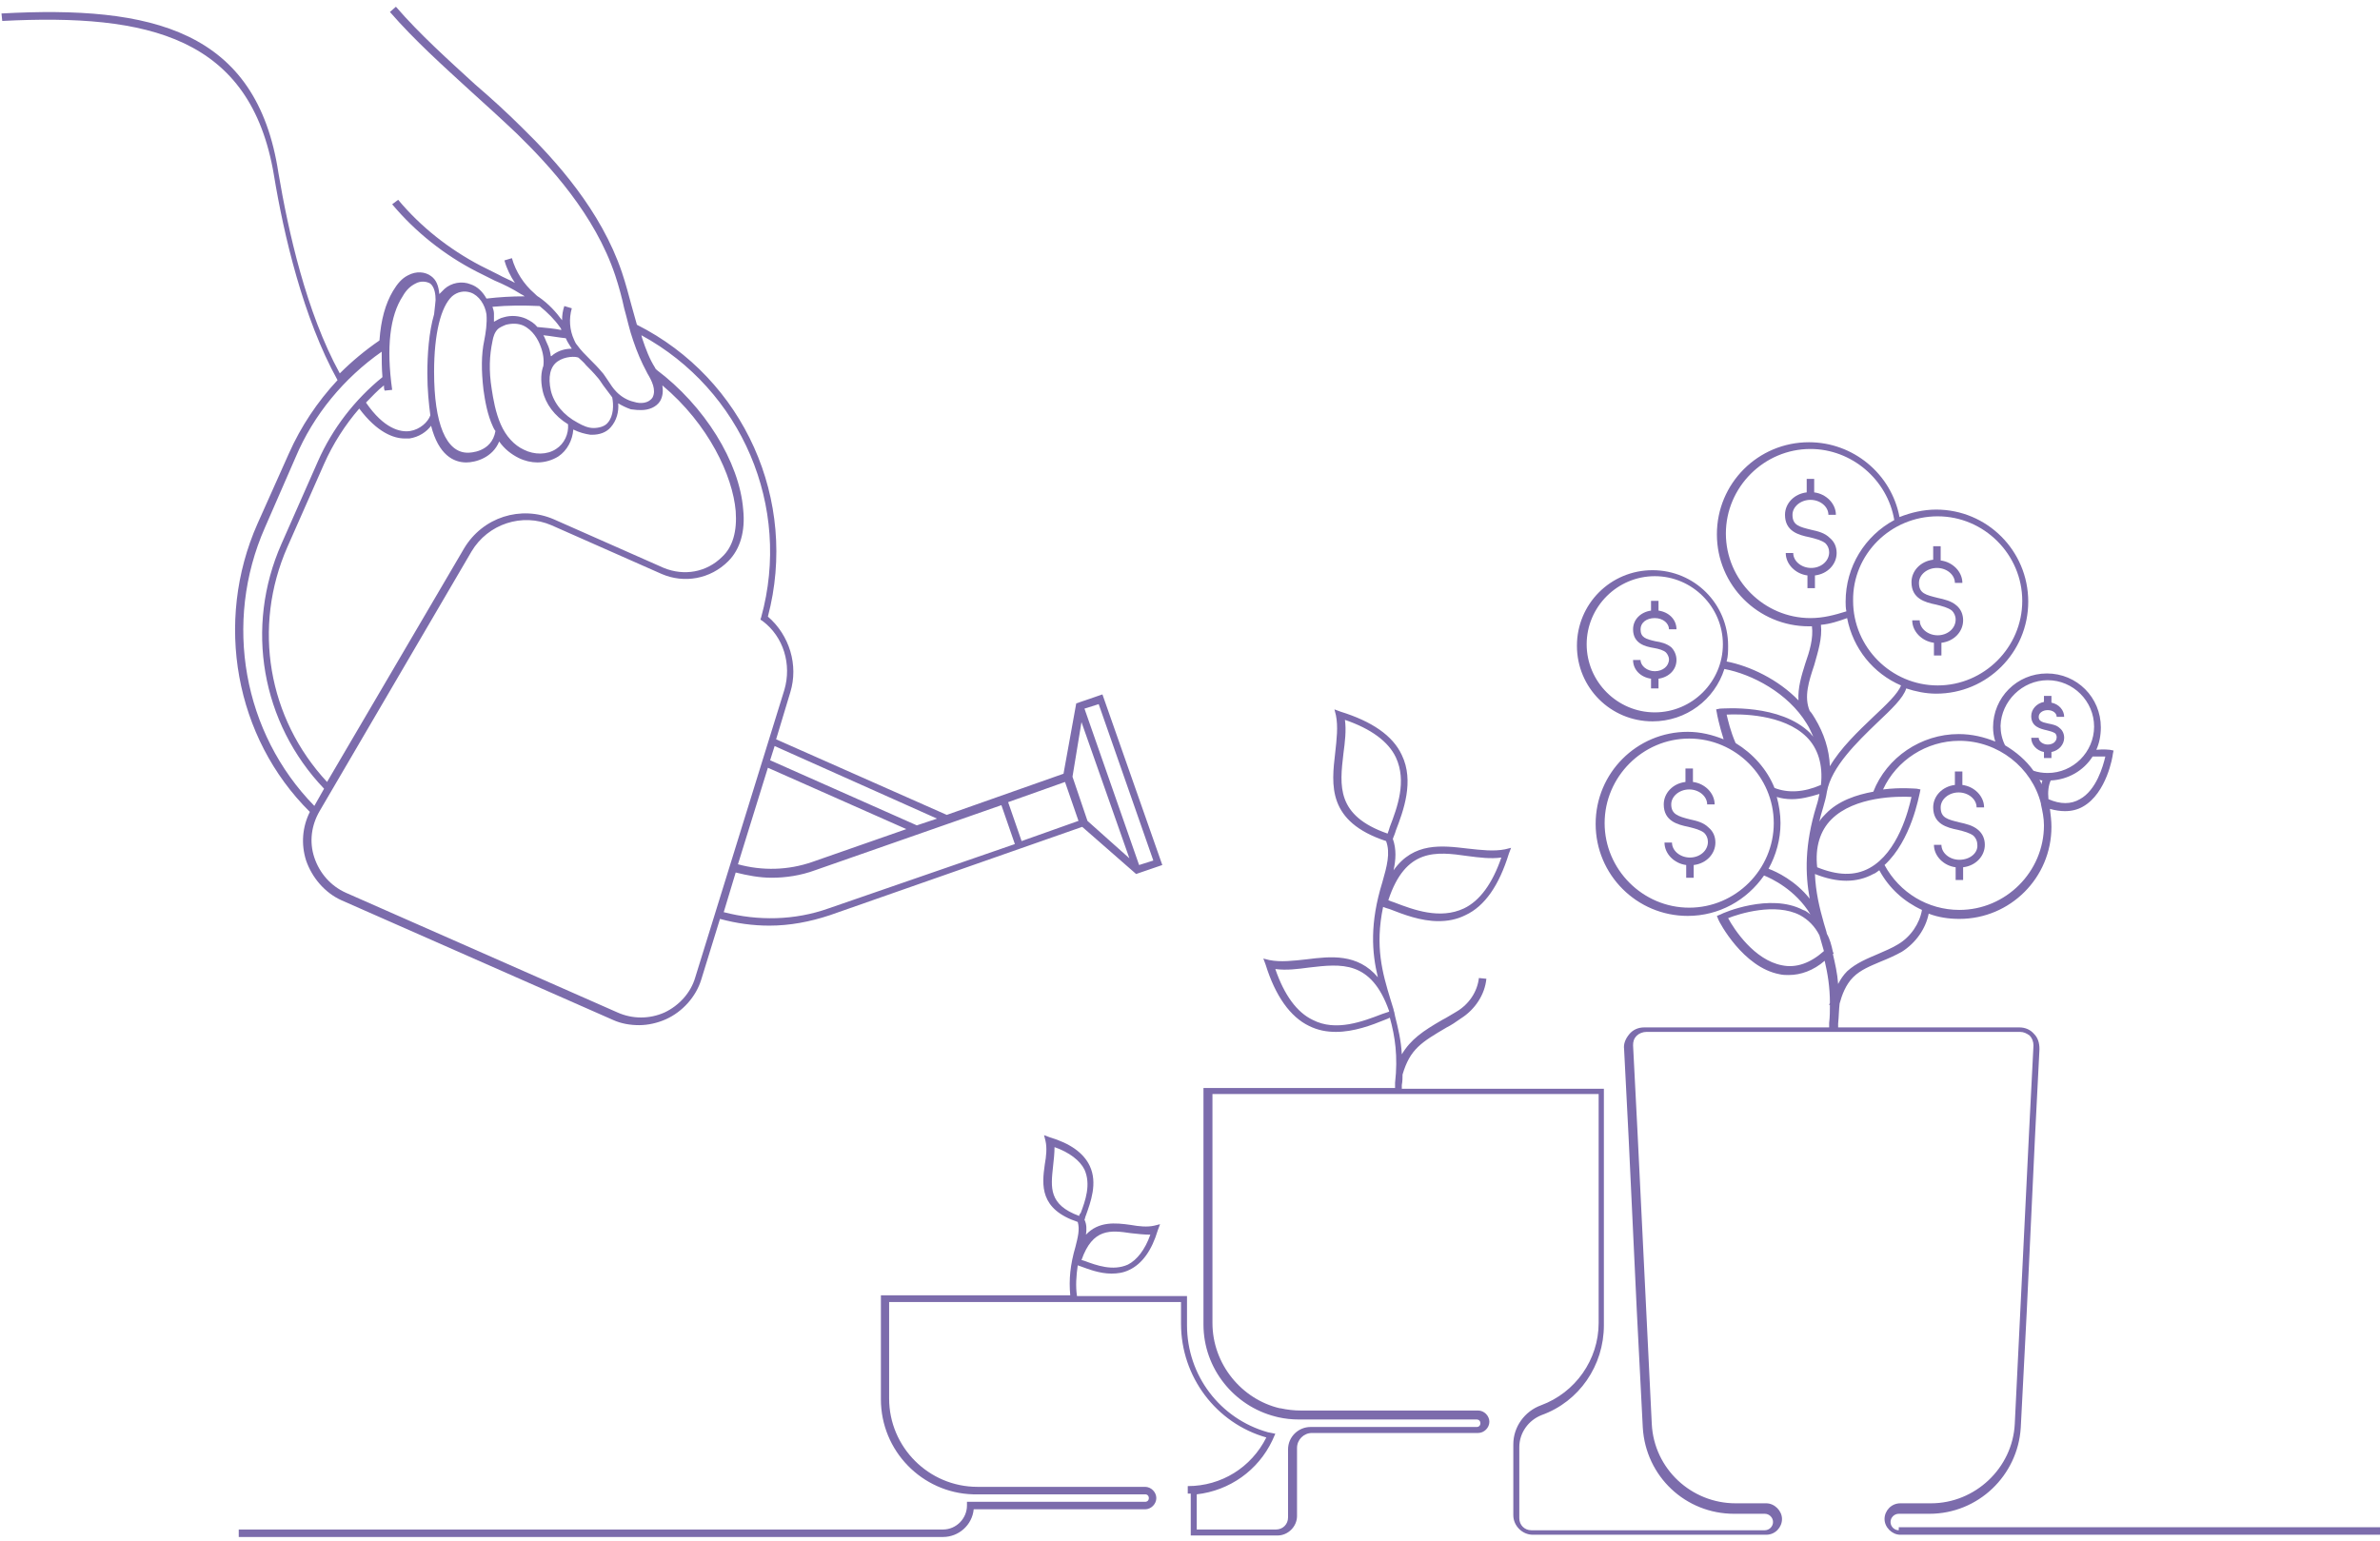 <svg width="318" height="206" viewBox="0 0 318 206" fill="none" xmlns="http://www.w3.org/2000/svg">
<g clip-path="url(#clip0_6170_6548)">
<path d="M258.9 84.9C257.6 84.9 256.5 84 256.5 82.9H255.5C255.5 84.4 256.8 85.7 258.4 85.9V87.6H259.4V85.9C261.1 85.7 262.3 84.4 262.3 82.9C262.3 82.1 262 81.4 261.4 80.9C260.7 80.3 259.8 80.1 258.9 79.9C257.3 79.5 256.4 79.3 256.4 77.9C256.4 76.8 257.5 75.9 258.8 75.9C260.1 75.9 261.2 76.8 261.2 77.9H262.2C262.2 76.4 260.9 75.1 259.3 74.9V73H258.3V74.8C256.6 75 255.4 76.3 255.4 77.8C255.4 80 257.2 80.5 258.7 80.8C259.5 81 260.3 81.2 260.8 81.6C261.1 81.9 261.3 82.3 261.3 82.8C261.3 84 260.2 84.9 258.9 84.9Z" fill="#7C6CAC"/>
<path d="M225.8 109.5C224.2 109.1 223.3 108.8 223.3 107.5C223.3 106.4 224.4 105.5 225.7 105.5C227 105.5 228.1 106.4 228.1 107.5H229.1C229.1 106 227.8 104.7 226.2 104.5V102.7H225.2V104.5C223.5 104.7 222.3 106 222.3 107.5C222.3 109.7 224.1 110.2 225.6 110.5C226.4 110.7 227.2 110.9 227.7 111.3C228 111.6 228.2 112 228.2 112.5C228.2 113.7 227.1 114.6 225.8 114.6C224.5 114.6 223.4 113.7 223.4 112.6H222.4C222.4 114.1 223.7 115.4 225.3 115.6V117.3H226.3V115.6C228 115.4 229.2 114.1 229.2 112.6C229.2 111.8 228.9 111.1 228.3 110.6C227.6 109.9 226.7 109.7 225.8 109.5Z" fill="#7C6CAC"/>
<path d="M221.2 85.7C219.9 85.4 219.2 85.2 219.2 84.1C219.2 83.2 220 82.6 221.1 82.6C222.2 82.6 223 83.3 223 84.1H224C224 82.8 223 81.8 221.6 81.6V80.3H220.6V81.6C219.2 81.8 218.2 82.8 218.2 84.1C218.2 86 219.8 86.4 221 86.6C221.6 86.7 222.3 86.9 222.6 87.2C222.8 87.4 223 87.8 223 88.1C223 89 222.2 89.7 221.1 89.7C220.1 89.7 219.2 89 219.2 88.2H218.2C218.2 89.5 219.2 90.5 220.6 90.7V92H221.6V90.7C223 90.5 224 89.5 224 88.2C224 87.5 223.7 86.9 223.3 86.5C222.7 86 221.9 85.8 221.2 85.7Z" fill="#7C6CAC"/>
<path d="M34.4 70C28.6 83.1 31.4 98.6 41.4 108.5C40.4 110.5 40.2 112.8 40.9 115C41.7 117.3 43.4 119.3 45.6 120.3L81.9 136.3C83 136.8 84.2 137 85.4 137C86.6 137 87.9 136.7 89 136.2C91.2 135.2 93 133.2 93.7 130.9L96.2 122.8C98.4 123.4 100.6 123.7 102.8 123.7C105.5 123.7 108.2 123.2 110.9 122.3L144.6 110.5L151.8 116.8L155.3 115.6L147.3 92.8L143.8 94L142.1 103.4L126.5 108.9L103.7 98.8L105.6 92.5C106.7 88.9 105.5 84.9 102.6 82.4C106.7 66.9 99.4 50.6 85.1 43.4C84.9 42.6 84.6 41.7 84.4 40.9C84 39.4 83.6 37.9 83.1 36.4C80.3 28.1 74.2 21.4 69.8 17.1C67.8 15.1 65.6 13.1 63.5 11.3C59.9 8 56.1 4.6 52.9 0.9L52.1 1.6C55.4 5.4 59.2 8.8 62.8 12.1C64.9 14 67 15.9 69.1 17.9C73.4 22.1 79.5 28.7 82.2 36.8C82.7 38.3 83.1 39.8 83.4 41.2C83.8 42.6 84.1 44.1 84.6 45.5C85.1 47 85.7 48.4 86.4 49.7L86.5 49.9C87.1 50.9 87.7 52.1 87.2 53.1C86.7 53.9 85.6 54 84.7 53.7C83.8 53.5 83 53 82.4 52.4C81.9 51.9 81.6 51.4 81.2 50.8C80.9 50.4 80.7 50 80.4 49.7C79.9 49.1 79.4 48.6 78.8 48C78.2 47.4 77.6 46.8 77.1 46.1C76.9 45.9 76.8 45.6 76.7 45.4C76.1 44.1 76 42.6 76.4 41.2L75.4 40.9C75.2 41.5 75.1 42.1 75.1 42.8C74.3 41.7 73.3 40.6 72 39.7C71.8 39.6 71.6 39.4 71.4 39.2C70 38 68.9 36.3 68.4 34.5L67.4 34.8C67.7 35.9 68.2 36.9 68.8 37.8C68.1 37.4 67.3 37.1 66.6 36.7C65.8 36.3 65 35.9 64.2 35.5C60 33.3 56.2 30.3 53.2 26.7L52.4 27.3C55.5 31 59.4 34.1 63.7 36.3C64.5 36.7 65.3 37.1 66.1 37.5C67.3 38 68.5 38.6 69.6 39.3C69.8 39.4 70 39.5 70.1 39.6C68.4 39.6 66.7 39.7 65 39.9C64.5 39 63.8 38.3 62.9 38C61.7 37.5 60.3 37.8 59.4 38.6C59.2 38.8 58.9 39.1 58.7 39.3C58.6 38.2 58.3 37.4 57.6 36.9C56.8 36.3 55.6 36.2 54.5 36.8C53.7 37.2 53.1 37.9 52.5 38.9C51.5 40.6 50.9 42.7 50.7 45.5C48.8 46.8 47 48.3 45.4 49.9C40.9 41.7 38.5 30.8 37.2 23.1C34.3 4 20.3 0.7 0.2 1.8L0.3 2.8C19.8 1.8 33.5 4.9 36.6 23.4C37.9 31.3 40.5 42.5 45.1 50.8C42.4 53.7 40.2 57 38.6 60.6L34.4 70ZM110.7 121.4C106.2 123 101.3 123.1 96.7 121.9L98.3 116.6C99.9 117 101.5 117.3 103.1 117.3C105 117.3 107 117 108.9 116.3L133.8 107.6L135.6 112.8L110.7 121.4ZM102.6 102.6L121.1 110.8L108.5 115.2C105.3 116.3 101.9 116.4 98.6 115.5L102.6 102.6ZM134.7 107.2L142.3 104.5L144.1 109.7L136.5 112.4L134.7 107.2ZM154.1 115L152.2 115.6L144.9 94.7L146.8 94.1L154.1 115ZM144.5 96.5L150.9 114.7L145.3 109.7L143.3 103.8L144.5 96.5ZM125.2 109.4L122.5 110.3L102.9 101.6L103.5 99.7L125.2 109.4ZM85.8 45.2C85.8 45.1 85.7 44.9 85.7 44.8C99.1 52.1 105.8 67.7 101.7 82.5L101.6 82.8L101.9 83C104.7 85.1 105.8 88.8 104.8 92.2L92.9 130.6C92.3 132.7 90.7 134.4 88.8 135.3C86.8 136.2 84.5 136.2 82.5 135.3L46.2 119.3C44.2 118.4 42.7 116.7 42 114.6C41.3 112.5 41.6 110.3 42.7 108.4L63 73.7C65.2 70 69.8 68.5 73.7 70.2L88.4 76.7C91.4 78 94.9 77.4 97.3 75C98.9 73.4 99.6 71 99.3 68.1C98.8 61.7 94.1 54.2 87.7 49.4C87.7 49.4 87.7 49.3 87.6 49.3L87.5 49.1C86.8 48 86.3 46.7 85.8 45.2ZM85.7 54.8C86.7 54.8 87.7 54.4 88.2 53.6C88.6 52.9 88.6 52.2 88.5 51.5C94.7 56.7 97.9 63.6 98.3 68.3C98.5 71 97.9 73.1 96.5 74.4C94.4 76.5 91.4 77 88.7 75.9L74 69.4C69.6 67.5 64.5 69.1 62 73.3L43.7 104.5C35.8 96 33.7 83.8 38.4 73.1L43.3 62C44.5 59.3 46.1 56.8 48 54.6C50.4 57.8 52.6 58.6 54.1 58.6C54.3 58.6 54.5 58.6 54.7 58.6C56 58.4 57 57.7 57.6 56.9C58.6 60.8 60.6 61.8 62.3 61.8C63.5 61.8 65.8 61.2 66.7 59C67.4 60 68.3 60.7 69.3 61.2C70.1 61.6 71 61.8 71.8 61.8C72.8 61.8 73.8 61.5 74.6 61C75.8 60.2 76.5 58.8 76.6 57.4C77.4 57.8 78.2 58 78.9 58.1C79 58.1 79 58.1 79.1 58.1C80.1 58.1 81 57.8 81.6 57.1C82.4 56.2 82.7 55 82.6 53.9C83.1 54.2 83.7 54.5 84.3 54.7C85 54.8 85.3 54.8 85.7 54.8ZM65.8 45.6C65.9 45 66.1 44.4 66.5 44C66.7 43.8 67.1 43.6 67.6 43.4C68.4 43.2 69.2 43.2 69.9 43.5C71.2 44.1 71.9 45.4 72.2 46.2C72.6 47.2 72.7 48.1 72.6 48.9C72.3 49.7 72.2 50.8 72.5 52.2C72.9 54 74.1 55.6 75.9 56.7C76 58 75.4 59.3 74.3 60C73.1 60.8 71.4 60.8 70 60.1C68.7 59.5 67.6 58.3 66.9 56.7C66.2 55.1 65.9 53.3 65.7 52C65.3 49.5 65.4 47.5 65.8 45.6ZM75.6 45.2C75.8 45.7 76.1 46.1 76.4 46.6C75.6 46.6 74.7 46.8 73.9 47.4C73.8 47.5 73.7 47.6 73.6 47.6C73.5 47 73.4 46.5 73.1 45.9C72.9 45.5 72.8 45.1 72.6 44.8C73.6 44.9 74.6 45.1 75.6 45.2ZM78.3 48.8C78.8 49.3 79.3 49.8 79.8 50.4C80.1 50.7 80.3 51.1 80.6 51.5C81 52 81.4 52.6 81.8 53.1C82 54.1 82 55.6 81.2 56.5C80.8 57 80 57.2 79.3 57.2C78.6 57.2 77.9 56.9 77.2 56.5C75.3 55.5 74 53.9 73.6 52.2C73.2 50.4 73.5 49 74.5 48.3C75.5 47.6 76.9 47.6 77.3 47.8C77.6 48.1 78 48.4 78.3 48.8ZM72.1 40.9C73.2 41.8 74.1 42.7 74.8 43.7C74.9 43.8 75 44 75 44.1C74 43.9 72.9 43.8 71.8 43.7C71.4 43.2 70.9 42.9 70.3 42.6C69.4 42.2 68.3 42.1 67.3 42.4C66.8 42.5 66.4 42.8 66 43C66 42.6 66 42.3 66 41.9C66 41.6 65.9 41.3 65.8 41C67.9 40.8 70 40.8 72.1 40.9ZM60.4 39.6C61.1 39 62 38.8 62.9 39.1C64 39.5 64.8 40.7 65 42C65.1 43.2 64.9 44.5 64.7 45.5C64.3 47.4 64.3 49.5 64.6 52.1C64.8 53.5 65.1 55.4 65.9 57.1C66 57.3 66.1 57.5 66.2 57.6C65.7 60.5 62.7 60.5 62.5 60.5C59.6 60.5 58 56.6 58 49.7C58 44.6 58.9 41 60.4 39.6ZM53.8 39.6C54.3 38.7 54.9 38.2 55.5 37.9C56.2 37.5 57 37.6 57.5 37.9C58.1 38.4 58.2 39.4 58.2 40.1C58.2 40.3 58.1 41 58 42C57.3 44.4 57.1 47.4 57.1 49.9C57.1 52.1 57.3 54 57.5 55.5C57.2 56.4 56.1 57.4 54.8 57.6C53.5 57.8 51.3 57.3 48.9 53.8C49.7 53 50.4 52.2 51.3 51.5C51.3 51.7 51.3 52 51.4 52.2L52.4 52.1C51.6 46.4 52.1 42.2 53.8 39.6ZM51 47C51 48.1 51 49.2 51.1 50.4C47.4 53.4 44.4 57.3 42.5 61.6L37.6 72.7C32.7 83.8 34.9 96.6 43.3 105.4L42 107.7C32.5 98 29.8 83.2 35.4 70.5L39.5 61.1C41.9 55.4 46 50.5 51 47Z" fill="#7C6CAC"/>
<path d="M261.8 114.9C260.5 114.9 259.4 114 259.4 112.9H258.4C258.4 114.4 259.7 115.7 261.3 115.9V117.6H262.3V115.9C264 115.7 265.2 114.4 265.2 112.9C265.2 112.1 264.9 111.4 264.3 110.9C263.6 110.3 262.7 110.1 261.8 109.9C260.2 109.5 259.3 109.3 259.3 107.9C259.3 106.8 260.4 105.9 261.7 105.9C263 105.9 264.1 106.8 264.1 107.9H265.1C265.1 106.4 263.8 105.1 262.2 104.9V103.1H261.2V104.9C259.5 105.1 258.3 106.4 258.3 107.9C258.3 110.1 260.1 110.6 261.6 110.9C262.4 111.1 263.2 111.3 263.7 111.7C264 112 264.2 112.4 264.2 112.9C264.3 114 263.2 114.9 261.8 114.9Z" fill="#7C6CAC"/>
<path d="M273.6 99.5C273 99.5 272.4 99.1 272.4 98.6H271.4C271.4 99.5 272.1 100.3 273.1 100.5V101.3H274.1V100.5C275.1 100.3 275.8 99.5 275.8 98.6C275.8 98.1 275.6 97.6 275.2 97.3C274.8 96.9 274.2 96.8 273.7 96.7C272.7 96.5 272.4 96.3 272.4 95.8C272.4 95.3 272.9 94.9 273.6 94.9C274.3 94.9 274.8 95.3 274.8 95.8H275.8C275.8 94.9 275.1 94.1 274.1 93.9V93H273.1V93.8C272.1 94 271.4 94.8 271.4 95.7C271.4 97.1 272.6 97.4 273.5 97.6C273.9 97.7 274.3 97.8 274.6 98C274.7 98.1 274.8 98.3 274.8 98.5C274.8 99.1 274.3 99.5 273.6 99.5Z" fill="#7C6CAC"/>
<path d="M242 70.8C240.4 70.4 239.5 70.2 239.5 68.8C239.5 67.7 240.6 66.8 241.9 66.8C243.2 66.8 244.3 67.7 244.3 68.8H245.3C245.3 67.3 244 66 242.4 65.8V64H241.4V65.8C239.7 66 238.5 67.3 238.5 68.8C238.5 71 240.3 71.5 241.8 71.8C242.6 72 243.4 72.2 243.9 72.6C244.2 72.9 244.4 73.3 244.4 73.8C244.4 75 243.3 75.9 242 75.9C240.7 75.9 239.6 75 239.6 73.9H238.6C238.6 75.4 239.9 76.7 241.5 76.9V78.6H242.5V76.9C244.2 76.7 245.4 75.4 245.4 73.9C245.4 73.1 245.1 72.4 244.5 71.9C243.8 71.2 242.9 71 242 70.8Z" fill="#7C6CAC"/>
<path d="M253.7 204.5C253.1 204.5 252.6 204 252.6 203.4C252.6 202.8 253.1 202.3 253.7 202.3H257.8C264.3 202.3 269.6 197.2 270 190.8L270.8 175.3L271.9 152L272.5 140.2C272.5 139.4 272.3 138.7 271.8 138.2C271.3 137.6 270.6 137.3 269.8 137.3H245.6C245.6 137.1 245.6 137 245.6 136.8C245.7 135.8 245.7 134.9 245.8 134.1C246.1 133 246.6 131.6 247.6 130.6C248.6 129.6 249.9 129.1 251.3 128.5C252.3 128.1 253.2 127.7 254.1 127.2C256 126 257.3 124.1 257.7 122.1C259 122.6 260.4 122.8 261.8 122.8C268.6 122.8 274.1 117.3 274.1 110.5C274.1 109.7 274 108.9 273.9 108.1C274.6 108.3 275.3 108.4 275.9 108.4C276.8 108.4 277.6 108.2 278.3 107.8C281.5 106 282.3 101 282.3 100.8L282.4 100.3L281.9 100.2C281.9 100.2 281.1 100.1 280.1 100.2C280.5 99.3 280.7 98.3 280.7 97.2C280.7 93.2 277.5 90 273.5 90C269.5 90 266.3 93.2 266.3 97.2C266.3 97.8 266.4 98.5 266.6 99.1C265.1 98.5 263.5 98.1 261.7 98.1C256.7 98.1 252.1 101.2 250.3 105.8C248.1 106.2 245.6 107 243.9 108.8C243.6 109.1 243.3 109.4 243.1 109.8C243.2 109.2 243.4 108.6 243.6 107.9C243.8 107.2 244 106.5 244.1 105.8C244.7 102.5 248.1 99.2 250.8 96.6C252.7 94.8 254.3 93.3 254.7 92C255.9 92.4 257.3 92.7 258.7 92.7C265.5 92.7 271 87.2 271 80.4C271 73.6 265.5 68.1 258.7 68.1C257 68.1 255.3 68.5 253.8 69.1C252.7 63.3 247.6 59.1 241.7 59.1C234.9 59.1 229.4 64.6 229.4 71.4C229.4 78.2 234.9 83.7 241.7 83.7C241.8 83.7 241.9 83.7 242.1 83.7C242.3 85.3 241.8 87 241.2 88.7C240.7 90.3 240.2 91.9 240.3 93.6C237.6 90.8 233.8 89 230.7 88.4C230.9 87.7 230.9 87 230.9 86.3C230.9 80.7 226.4 76.2 220.8 76.2C215.2 76.2 210.7 80.7 210.7 86.3C210.7 91.9 215.2 96.4 220.8 96.4C225.3 96.4 229.1 93.5 230.4 89.4C234.1 90.1 238.9 92.6 241.4 96.7C241.8 97.3 242 97.9 242.3 98.5C242.2 98.3 242 98.2 241.9 98C237.9 94 230.2 94.7 229.8 94.7L229.3 94.8L229.4 95.3C229.4 95.4 229.7 96.9 230.3 98.8C228.8 98.2 227.2 97.8 225.5 97.8C218.7 97.8 213.2 103.3 213.2 110.1C213.2 116.9 218.7 122.4 225.5 122.4C229.7 122.4 233.4 120.3 235.7 117C236.7 117.4 239.9 118.9 241.9 122.2C241.6 122 241.3 121.7 240.9 121.6C236.5 119.3 230.2 122 229.9 122.2L229.4 122.4L229.6 122.9C229.7 123.2 232.9 129.3 237.8 130.2C238.2 130.3 238.6 130.3 239 130.3C240.6 130.3 242.3 129.7 243.8 128.4C244.2 130.1 244.5 131.9 244.5 134C244.5 134.1 244.4 134.2 244.4 134.3H244.5C244.5 135.1 244.5 135.9 244.4 136.7C244.4 136.9 244.4 137.1 244.4 137.3H219.7C218.9 137.3 218.2 137.6 217.7 138.2C217.2 138.8 216.9 139.5 217 140.2L217.6 151.9L218.7 175.2L219.5 190.8C219.9 197.3 225.2 202.3 231.7 202.3H235.8C236.4 202.3 236.9 202.8 236.9 203.4C236.9 204 236.4 204.5 235.8 204.5H209.1H204.6C203.7 204.5 203 203.8 203 202.9V193.4C203 191.5 204.2 189.8 206 189.1C211 187.3 214.3 182.5 214.3 177.1V145.5H187.3C187.3 145.3 187.3 145.1 187.3 145C187.4 144.5 187.4 144 187.4 143.6C188.4 140.2 189.9 139.3 193.3 137.3C193.9 137 194.5 136.6 195.2 136.1C197.1 134.9 198.4 132.9 198.6 130.8L197.6 130.7C197.4 132.5 196.3 134.2 194.6 135.2C193.9 135.6 193.3 136 192.7 136.3C190.1 137.8 188.5 138.9 187.3 140.9C187.2 139 186.8 137.4 186.4 135.8L186.3 135.3C186.3 135.2 186.2 135.1 186.2 134.9C186.1 134.5 185.9 134 185.8 133.6C184.7 130 183.7 126.5 184.8 121.2C185.1 121.3 185.3 121.4 185.7 121.5C187.5 122.2 189.8 123.1 192.2 123.1C193.4 123.1 194.6 122.9 195.8 122.3C198.4 121.1 200.3 118.3 201.6 114.1L201.9 113.3L201.1 113.5C199.6 113.8 197.9 113.6 196.1 113.4C192.7 113 188.9 112.5 186.2 116.3C186.5 114.9 186.6 113.5 186.1 112.1C186.2 111.8 186.4 111.4 186.5 111C187.5 108.4 189 104.4 187.3 100.9C186.1 98.3 183.3 96.4 179.1 95.1L178.3 94.8L178.5 95.6C178.8 97.1 178.6 98.8 178.4 100.6C177.9 104.9 177.3 109.8 185.2 112.4C185.8 114 185.3 115.8 184.7 117.9C183 123.4 183.3 127.3 184.1 130.6C181.4 127.4 177.8 127.8 174.6 128.2C172.8 128.4 171.1 128.6 169.6 128.3L168.8 128.1L169.1 128.9C170.4 133.1 172.4 135.9 174.9 137.1C176.1 137.7 177.3 137.9 178.5 137.9C180.9 137.9 183.3 137 185 136.3C185.3 136.2 185.5 136.1 185.7 136C186.4 138.5 186.8 141.2 186.4 144.7C186.4 144.9 186.4 145.2 186.4 145.4H160.8V177C160.8 182.9 164.9 187.9 170.4 189.3L170.8 189.4C171.7 189.6 172.6 189.7 173.6 189.7H197.3C197.6 189.7 197.8 189.9 197.8 190.2C197.8 190.5 197.6 190.7 197.3 190.7H175.1C173.5 190.7 172.1 192 172.1 193.7V202.8C172.1 203.7 171.4 204.4 170.5 204.4H159.9V199.7C164.3 199.2 168.1 196.5 170 192.5L170.4 191.6L169.4 191.4C163 189.6 158.6 183.8 158.6 177.1V173.2H143.9C143.7 171.9 143.8 170.5 144 169.1C144.1 169.1 144.2 169.2 144.3 169.2C145.4 169.6 146.9 170.2 148.5 170.2C149.3 170.2 150.1 170.1 150.9 169.7C152.6 168.9 153.9 167.1 154.7 164.4L155 163.6L154.2 163.8C153.3 164 152.2 163.9 151.1 163.7C149 163.4 146.8 163.2 145.1 165C145.2 164.3 145.2 163.6 144.9 163C145 162.8 145 162.6 145.1 162.4C145.7 160.7 146.7 158.1 145.6 155.8C144.8 154.1 143 152.8 140.3 152L139.5 151.7L139.7 152.5C139.9 153.4 139.8 154.5 139.6 155.6C139.2 158.4 138.9 161.6 144 163.3C144.3 164.3 144 165.4 143.7 166.6C143 169 142.8 171 143 173.1H117.7V187C117.7 193.9 123.2 199.5 130 199.7H153C153.3 199.7 153.5 199.9 153.5 200.2C153.5 200.5 153.3 200.7 153 200.7H129.2V201.2C129.2 202.9 127.8 204.4 126 204.4H31.9V205.4H126C128.1 205.4 129.9 203.8 130.1 201.7H153C153.8 201.7 154.5 201 154.5 200.2C154.5 199.4 153.8 198.7 153 198.7H130.6C124.1 198.7 118.8 193.4 118.8 186.9V174H157.8V176.9C157.8 184 162.5 190.2 169.2 192.1C167.2 196.1 163.2 198.6 158.7 198.6V199.6C158.8 199.6 159 199.6 159.1 199.6V205.2H170.7C172.1 205.2 173.3 204 173.3 202.6V193.5C173.3 192.4 174.2 191.5 175.3 191.5H197.5C198.3 191.5 199 190.8 199 190C199 189.2 198.3 188.5 197.5 188.5H173.8C172.9 188.5 172 188.4 171.1 188.2H171C165.9 187 162 182.3 162 176.8V146.2H213.6V176.8C213.6 181.7 210.5 186.1 205.9 187.8C203.7 188.6 202.2 190.7 202.2 193V202.5C202.2 203.9 203.4 205.1 204.8 205.1H209.3H236C237.2 205.1 238.1 204.1 238.1 203C238.1 201.9 237.1 200.9 236 200.9H231.9C226 200.9 221 196.3 220.7 190.3L218.8 151.4L218.2 139.7C218.2 139.2 218.3 138.8 218.7 138.4C219 138.1 219.5 137.9 220 137.9H269.9C270.4 137.9 270.8 138.1 271.2 138.4C271.5 138.7 271.7 139.2 271.7 139.7L271.1 151.5L269.2 190.3C268.9 196.2 263.9 200.9 258 200.9H253.9C252.7 200.9 251.8 201.9 251.8 203C251.8 204.1 252.8 205.1 253.9 205.1H318V204.1H253.7V204.5ZM221.1 95.2C216.1 95.2 212 91.1 212 86.1C212 81.1 216.1 77 221.1 77C226.1 77 230.2 81.1 230.2 86.1C230.2 91.1 226.1 95.2 221.1 95.2ZM185.4 111.4C178.5 109 179 105 179.5 100.7C179.7 99.2 179.9 97.6 179.7 96.2C183.2 97.4 185.5 99.1 186.5 101.2C188 104.4 186.7 107.9 185.7 110.5C185.6 110.9 185.5 111.1 185.4 111.4ZM196.1 114.4C197.6 114.6 199.2 114.8 200.6 114.6C199.4 118.1 197.7 120.4 195.6 121.4C192.4 122.9 188.9 121.6 186.3 120.6C186 120.5 185.7 120.4 185.5 120.3C187.8 113.3 191.9 113.8 196.1 114.4ZM184.7 135.5C182.1 136.5 178.5 137.9 175.4 136.3C173.3 135.3 171.6 133 170.4 129.5C171.9 129.7 173.4 129.5 174.9 129.3C179.2 128.8 183.2 128.3 185.6 135.1C185.6 135.1 185.6 135.1 185.6 135.2C185.3 135.3 185 135.4 184.7 135.5ZM151.1 164.8C152 164.9 152.9 165 153.7 165C153 167 151.9 168.4 150.7 169C148.7 169.9 146.5 169.1 144.9 168.5C144.8 168.5 144.7 168.4 144.5 168.4C146 164.1 148.4 164.4 151.1 164.8ZM144.2 162.5C140.1 161 140.4 158.7 140.7 155.9C140.8 155 140.9 154.1 140.9 153.3C142.9 154 144.3 155.1 144.9 156.3C145.8 158.3 145 160.5 144.4 162.1C144.3 162.2 144.2 162.3 144.2 162.5ZM281.3 101.1C281 102.4 280.1 105.6 277.9 106.8C276.7 107.5 275.3 107.5 273.7 106.8C273.6 105.8 273.7 105 274 104.3C276.3 104.2 278.4 103 279.6 101.1C280.3 101.1 280.9 101.1 281.3 101.1ZM273.6 90.9C277 90.9 279.8 93.7 279.8 97.1C279.8 100.5 277 103.3 273.6 103.3C272.9 103.3 272.3 103.2 271.7 103C270.7 101.6 269.4 100.5 267.9 99.6C267.5 98.8 267.3 97.9 267.3 97C267.4 93.7 270.2 90.9 273.6 90.9ZM272.9 104.3C272.8 104.5 272.8 104.6 272.8 104.8C272.7 104.6 272.6 104.4 272.5 104.2C272.7 104.3 272.8 104.3 272.9 104.3ZM261.8 99C267 99 271.5 102.6 272.7 107.4V107.5C272.9 108.4 273.1 109.3 273.1 110.3C273.1 116.5 268 121.6 261.8 121.6C257.6 121.6 253.8 119.3 251.8 115.6C255.4 112.3 256.4 106.3 256.5 106L256.6 105.5L256.1 105.4C255.9 105.4 254 105.2 251.6 105.5C253.4 101.6 257.4 99 261.8 99ZM244.7 109.5C247.8 106.4 253.6 106.4 255.4 106.5C255 108.3 253.6 113.9 249.8 116C247.8 117.1 245.5 117 242.8 115.9C242.5 113.2 243.2 111 244.7 109.5ZM258.9 69C265.1 69 270.2 74.1 270.2 80.3C270.2 86.5 265.1 91.6 258.9 91.6C252.7 91.6 247.6 86.5 247.6 80.3C247.5 74.1 252.6 69 258.9 69ZM241.9 82.6C235.7 82.6 230.6 77.5 230.6 71.3C230.6 65.1 235.7 60 241.9 60C247.4 60 252.2 64.1 253.1 69.5C249.2 71.6 246.6 75.7 246.6 80.4C246.6 80.8 246.6 81.2 246.7 81.7C245.1 82.2 243.6 82.6 241.9 82.6ZM242.5 96C242.3 95.7 242.1 95.3 241.8 95C241 93.1 241.7 91 242.4 88.9C242.9 87.1 243.5 85.3 243.3 83.5C244.5 83.4 245.7 83 246.8 82.6C247.6 86.7 250.3 90 254 91.6C253.6 92.7 252 94.2 250.3 95.8C248.3 97.7 245.9 100 244.5 102.4C244.4 100.1 243.7 98 242.5 96ZM241.4 98.5C242.9 100 243.6 102.2 243.3 104.9C241 105.9 238.9 106 237.1 105.3C236.1 102.8 234.2 100.7 231.9 99.3C231.2 97.7 230.9 96.3 230.7 95.5C232.5 95.4 238.3 95.4 241.4 98.5ZM225.7 121.3C219.5 121.3 214.4 116.2 214.4 110C214.4 103.8 219.5 98.7 225.7 98.7C231.9 98.7 237 103.8 237 110C237 116.2 231.9 121.3 225.7 121.3ZM241.8 120.1C239.9 117.7 237.4 116.5 236.3 116.1C237.3 114.3 237.9 112.2 237.9 110C237.9 108.8 237.7 107.6 237.4 106.5C238 106.7 238.7 106.8 239.4 106.8C240.6 106.8 241.8 106.5 243.1 106.1C243 106.6 242.9 107.1 242.7 107.7C241.1 112.9 241.2 116.8 241.8 120.1ZM238.1 129C234.4 128.3 231.7 124.2 230.9 122.7C232.4 122.1 237.2 120.6 240.5 122.3C241.6 122.9 242.5 123.8 243.1 125C243.3 125.7 243.5 126.4 243.7 127.1C241.9 128.7 240 129.4 238.1 129ZM244.9 127.2C244.7 126.3 244.5 125.5 244.1 124.8C244 124.3 243.8 123.8 243.7 123.4C243.1 121.3 242.6 119.2 242.5 116.8C244 117.4 245.4 117.7 246.7 117.7C248 117.7 249.2 117.4 250.3 116.8C250.6 116.7 250.8 116.5 251.1 116.3C252.4 118.7 254.4 120.5 256.8 121.6C256.5 123.4 255.3 125.2 253.6 126.2C252.8 126.7 251.8 127.1 250.9 127.5C249.5 128.1 248 128.7 246.8 129.8C246.3 130.3 245.9 130.9 245.6 131.5C245.5 130.1 245.2 128.8 244.9 127.5L245 127.4L244.9 127.2Z" fill="#7C6CAC"/>
</g>
<defs>
<clipPath id="clip0_6170_6548">
<rect width="318" height="206" fill="white"/>
</clipPath>
</defs>
</svg>

